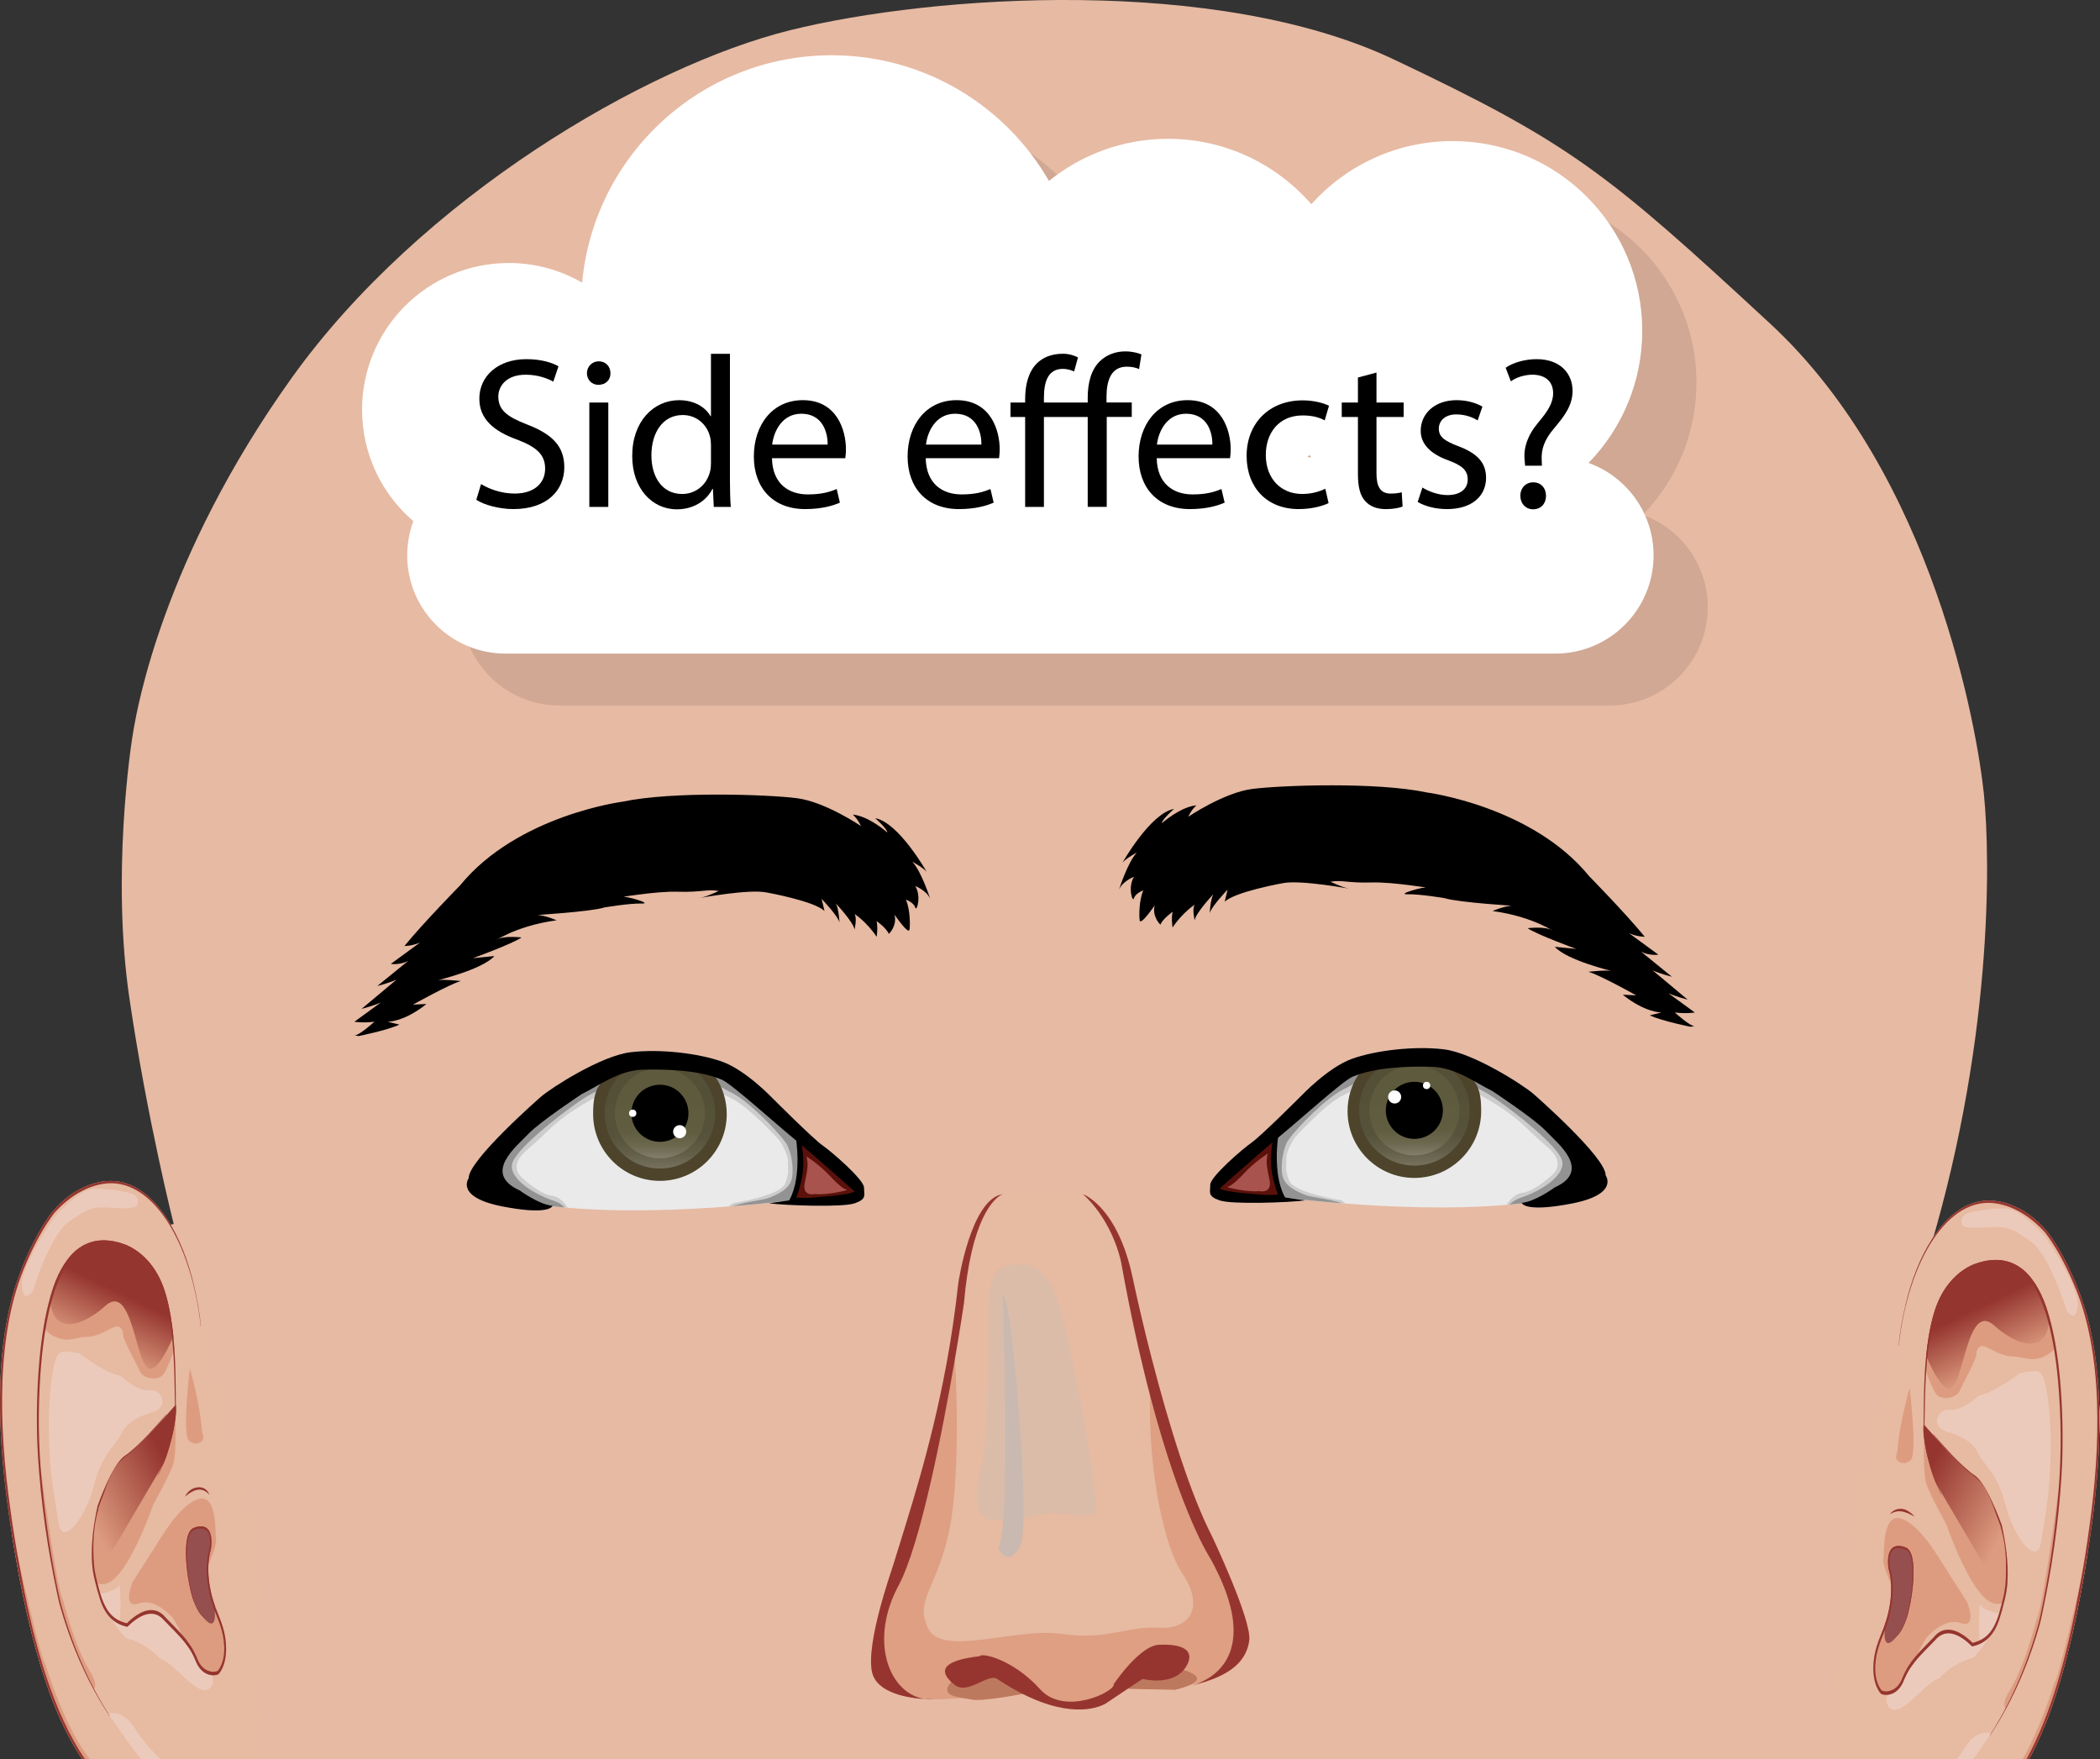 <?xml version="1.0" encoding="UTF-8"?><svg xmlns="http://www.w3.org/2000/svg" xmlns:xlink="http://www.w3.org/1999/xlink" viewBox="0 0 827.67 693.37"><rect x="0" y="0" width="827.67" height="693.37" fill="#333333" stroke="none"/><defs><style>.cls-1{fill:#dabca9;}.cls-2{fill:#eaeaea;}.cls-3{fill:#939393;}.cls-4{fill:#eccabb;}.cls-5{fill:#e7baa2;}.cls-6{fill:#bd795e;}.cls-7{fill:url(#linear-gradient-8);}.cls-8{fill:url(#linear-gradient-7);}.cls-9{fill:url(#linear-gradient-5);}.cls-10{fill:url(#linear-gradient-6);}.cls-11{fill:url(#linear-gradient-4);}.cls-12{fill:url(#linear-gradient-3);}.cls-13{fill:url(#linear-gradient-2);}.cls-14{fill:#964f4f;}.cls-15{fill:url(#linear-gradient);}.cls-16{fill:#5b110b;stroke:#000;stroke-miterlimit:10;stroke-width:2px;}.cls-17{fill:#ccc;}.cls-18{fill:#a8534d;}.cls-19{fill:#dd9c80;}.cls-20{fill:#4d442b;}.cls-21{fill:#fff;}.cls-22{fill:#de9f83;}.cls-23{fill:#96352f;}.cls-24{fill:#c9b9b0;}.cls-25{opacity:.1;}.cls-26{fill:#95352f;}.cls-27{fill:#e7baa3;}</style><linearGradient id="linear-gradient" x1="557.72" y1="468.38" x2="557.15" y2="405.31" gradientUnits="userSpaceOnUse"><stop offset="0" stop-color="#fff" stop-opacity="0"/><stop offset=".04" stop-color="#cccbc3" stop-opacity=".3"/><stop offset=".09" stop-color="#a09d8f" stop-opacity=".56"/><stop offset=".16" stop-color="#7d7a67" stop-opacity=".76"/><stop offset=".23" stop-color="#65624b" stop-opacity=".9"/><stop offset=".34" stop-color="#57533b" stop-opacity=".98"/><stop offset=".63" stop-color="#545037"/></linearGradient><linearGradient id="linear-gradient-2" x1="557.67" y1="462.69" x2="557.21" y2="411.29" gradientUnits="userSpaceOnUse"><stop offset="0" stop-color="#fff" stop-opacity="0"/><stop offset=".01" stop-color="#f1f0ee" stop-opacity=".09"/><stop offset=".06" stop-color="#c3c2b7" stop-opacity=".37"/><stop offset=".11" stop-color="#9e9b8a" stop-opacity=".6"/><stop offset=".17" stop-color="#817d68" stop-opacity=".78"/><stop offset=".24" stop-color="#6c694f" stop-opacity=".91"/><stop offset=".34" stop-color="#615d41" stop-opacity=".98"/><stop offset=".63" stop-color="#5e5a3e"/></linearGradient><linearGradient id="linear-gradient-3" x1="289.76" y1="469.53" x2="289.2" y2="406.46" gradientTransform="translate(549.59) rotate(-180) scale(1 -1)" xlink:href="#linear-gradient"/><linearGradient id="linear-gradient-4" x1="289.71" y1="463.84" x2="289.25" y2="412.44" gradientTransform="translate(549.59) rotate(-180) scale(1 -1)" xlink:href="#linear-gradient-2"/><linearGradient id="linear-gradient-5" x1="318.05" y1="476.46" x2="328.79" y2="437.81" gradientTransform="translate(1035.08 -105.29) rotate(-179.4) scale(.76 -1.36)" gradientUnits="userSpaceOnUse"><stop offset="0" stop-color="#dd9c80"/><stop offset=".5" stop-color="#95352f"/></linearGradient><linearGradient id="linear-gradient-6" x1="316.42" y1="527.17" x2="348.22" y2="497.62" gradientTransform="translate(1035.08 -105.29) rotate(-179.4) scale(.76 -1.36)" gradientUnits="userSpaceOnUse"><stop offset="0" stop-color="#dd9c80"/><stop offset=".95" stop-color="#95352f"/></linearGradient><linearGradient id="linear-gradient-7" x1="1268.22" y1="476.42" x2="1278.95" y2="437.77" gradientTransform="translate(-933.77 -105.29) rotate(-.6) scale(.76 1.36)" xlink:href="#linear-gradient-5"/><linearGradient id="linear-gradient-8" x1="1266.59" y1="527.13" x2="1298.38" y2="497.58" gradientTransform="translate(-933.77 -105.29) rotate(-.6) scale(.76 1.36)" xlink:href="#linear-gradient-6"/></defs><g id="line_art"><path class="cls-27" d="M4.07,597.26c6.01,13.89,12.39,48.24,12.39,48.24,5.82,19.33,20.84,47.87,20.84,47.87h750.64s14.08-28.34,14.64-42.61c.56-14.27,10.89-38.86,10.89-38.86,11.83-24.4,16.52-51.43,13.14-61.76s-6.57-21.77-6.95-34.16-8.63-18.77-9.57-20.46c-.94-1.69-12.58-9.95-26.93-1.69-14.35,8.26-24.88,6.19-24.88,6.19,27.41-87.1,26.19-161.8,23.65-186.86-2.53-25.06-19.71-125.86-84.19-185.55-64.48-59.69-78.84-71.23-148.38-104.18S368.31-2.18,311.44,11.9,165.87,77.78,114.91,149.02s-60.82,130.64-62.22,138.25-8.73,58.28-1.69,106.15c7.04,47.87,17.46,88.97,17.46,88.97-5.63,1.88-18.77-3.38-19.71-4.13l-44.67,119.01Z"/><path d="M168.09,395.69l-5.32.25s14.64-8.17,18.86-9.29c0,0-7.6-.84-9.29-.28,0,0,17.74-4.22,22.52-9.57l-8.45.84s15.49-5.63,19.15-8.17c0,0-7.04-.84-9.57.84s6.48-5.35,23.37-7.6c0,0-6.19-2.8-9.57-1.96,0,0,23.37-1.42,28.44-3.11,0,0,9.94-1.68,14.69-1.54s-6.8-3.24-8.21-2.68,13.23-2.25,22.52-1.97,11.54-1.13,16.05-.28c0,0-5.35,2.53-7.88,2.82,0,0,19.79-3.71,26.75-2.25,0,0,18.86,3.38,22.81,7.32l-1.13-4.79s6.48,6.76,7.04,9.29c0,0-.28-5.34-1.41-7.45,0,0,7.04,7.45,7.32,10.27,0,0,1.13-4.5,0-6.19,0,0,4.79,3.1,8.73,9.01,0,0,.56-3.38,0-6.19,0,0,3.94,2.82,4.79,5.07,0,0,3.38-3.1,2.25-7.6,0,0,5.54,8.13,5.91,5.91.28-1.69.28-7.88-1.41-11.83,0,0,3.1,1.13,3.66,3.1s2.53-4.5,0-8.45c0,0,4.5,1.69,5.91,5.07,0,0-3.38-10.7-7.04-14.64,0,0,4.22,2.25,5.63,3.94,0,0-10.98-19.43-20.27-21.12,0,0,4.79,4.22,4.79,5.63,0,0-7.3-6.48-13.64-7.04,0,0,1.81,1.41,3.22,4.5,0,0-14.08-9.57-25.34-10.98s-48.71-2.82-68.7,1.41c0,0-41.39,5.35-63.91,32.94,0,0-14.64,14.92-21.96,23.93,0,0,3.1,0,6.19-1.41l-11.54,8.45s3.38.56,6.76-1.13l-12.11,9.85s4.5-1.13,7.6-2.53l-13.8,11.54s4.5-1.13,7.6-2.53l-10.42,7.6s3.1.56,7.88,0c0,0-6.19,5.63-7.88,5.35s1.69.28,1.69.28c0,0,11.26-2.25,16.05-4.5l-4.63-1.13s6.41.14,15.3-7.01Z"/><path d="M639.56,392.04l5.32.25s-14.64-8.17-18.86-9.29c0,0,7.6-.84,9.29-.28,0,0-17.74-4.22-22.52-9.57l8.45.84s-15.49-5.63-19.15-8.17c0,0,7.04-.84,9.57.84s-6.48-5.35-23.37-7.6c0,0,6.19-2.8,9.57-1.96,0,0-23.37-1.42-28.44-3.11,0,0-9.94-1.68-14.69-1.54s6.8-3.24,8.21-2.68-13.23-2.25-22.52-1.97-11.54-1.13-16.05-.28c0,0,5.35,2.53,7.88,2.82,0,0-19.79-3.71-26.75-2.25,0,0-18.86,3.38-22.81,7.32l1.13-4.79s-6.48,6.76-7.04,9.29c0,0,.28-5.34,1.41-7.45,0,0-7.04,7.45-7.32,10.27,0,0-1.13-4.5,0-6.19,0,0-4.79,3.1-8.73,9.01,0,0-.56-3.38,0-6.19,0,0-3.94,2.82-4.79,5.07,0,0-3.38-3.1-2.25-7.6,0,0-5.54,8.13-5.91,5.91-.28-1.69-.28-7.88,1.41-11.83,0,0-3.1,1.13-3.66,3.1s-2.53-4.5,0-8.45c0,0-4.5,1.69-5.91,5.07,0,0,3.38-10.7,7.04-14.64,0,0-4.22,2.25-5.63,3.94,0,0,10.98-19.43,20.27-21.12,0,0-4.79,4.22-4.79,5.63,0,0,7.3-6.48,13.64-7.04,0,0-1.81,1.41-3.22,4.5,0,0,14.08-9.57,25.34-10.98s48.71-2.82,68.7,1.41c0,0,41.39,5.35,63.91,32.94,0,0,14.64,14.92,21.96,23.93,0,0-3.1,0-6.19-1.41l11.54,8.45s-3.38.56-6.76-1.13l12.11,9.85s-4.5-1.13-7.6-2.53l13.8,11.54s-4.5-1.13-7.6-2.53l10.42,7.6s-3.1.56-7.88,0c0,0,6.19,5.63,7.88,5.35s-1.69.28-1.69.28c0,0-11.26-2.25-16.05-4.5l4.63-1.13s-6.41.14-15.3-7.01Z"/><path class="cls-2" d="M612.15,472.38c-3.92.77-8.04,1.38-12.3,1.87-1.62.19-3.27.36-4.93.51-.4.04-.8.07-1.2.1-21.91,1.89-46.15.82-63.27-.5-.48-.04-.95-.07-1.42-.11-11.54-.92-19.56-1.91-20.96-2.09-.07-.01-.14-.02-.22-.03,0,0-1.07.07-2.79.13-3.25.12-8.83.23-13.99-.13-5.13-.36-9.84-1.19-11.45-2.94-.02,0-.03-.03-.04-.04-3.96-4.45,15.87-16.34,16.44-16.67h.01s31.09-46.51,74.73-33.73c43.63,12.78,54.62,43.92,54.62,43.92,1.12,6.76-13.23,9.71-13.23,9.71Z"/><path class="cls-17" d="M619.47,474.34c-16.38,3.18-19.17.64-19.62-.09-1.62.19-3.27.36-4.93.51-.4.04-.8.07-1.2.1,1.26-1.86,3.49-4.45,6.18-4.72,4.22-.43,10.84-5.92,12.53-7.75,1.69-1.83,2.25-4.64,0-7.6-2.26-2.96-2.12-1.83-10.84-10.3-8.73-8.47-20.13-13.91-24.64-16.17-4.5-2.25-12.81-3.38-12.81-3.38-5.63-1.83-15.49-1.12-21.26,0-5.77,1.13-6.19,3.24-13.51,6.76-7.32,3.52-19.01,16.61-19.01,16.61,0,0-3.52,5.07-3.38,8.45.14,3.38-.7,3.8,1.13,8.59,1.83,4.79,20.41,7.69,20.41,7.69,0,0,1,.58,1.93,1.32-.48-.04-.95-.07-1.42-.11-11.54-.92-19.56-1.91-20.96-2.09,3.29.48,6.37.93,6.37.93-6.19.85-29,1.69-33.78,0-4.79-1.69-3.66-3.1-3.66-6.19s12.67-14.08,16.33-16.61c3.66-2.54,19.71-18.59,19.71-18.59,0,0,10.41-10.98,19.71-14.36,9.29-3.38,24.77-5.19,36.32-3.78,11.54,1.4,31.09,13.92,35.32,17.58,0,0,28.72,25.06,28.44,32.1,0,0,5.5,7.44-13.36,11.1Z"/><path class="cls-3" d="M612.15,472.38c-3.92.77-8.04,1.38-12.3,1.87-1.62.19-3.27.36-4.93.51,1.09-1.1,2.49-2.03,4.27-2.63,9.01-3,18.33-9.46,16.36-15.09-1.97-5.63-17.73-18.23-26.49-24.24-10.42-7.15-23.65-10.26-36.81-10.26s-16.97,4.07-22.88,6.88c-5.92,2.82-17.28,13.89-21.56,19.84-1.87,2.61-3.25,9.33-2.41,13.84.85,4.52,5.81,6.45,8.76,7.74,2.35,1.02,8.47,1.41,14.87,3.41-11.54-.92-19.56-1.91-20.96-2.09-.07-.01-.14-.02-.22-.03,0,0-1.07.07-2.79.13-3.25.12-8.83.23-13.99-.13-5.13-.36-9.84-1.19-11.45-2.94-.02,0-.03-.03-.04-.04-3.96-4.45,15.87-16.34,16.44-16.67h.01s31.09-46.51,74.73-33.73c43.63,12.78,54.62,43.92,54.62,43.92,1.12,6.76-13.23,9.71-13.23,9.71Z"/><path class="cls-16" d="M502.9,446.91s-2.6,15.08,2.36,24.86c0,0-17.22.84-22.63,0s-1.97-6.84-1.97-6.84l22.24-18.02Z"/><path d="M502.84,446.18c-.47,9.1.23,18.04,2.55,26.86-4.98-7.81-5.81-18.23-2.55-26.86h0Z"/><path class="cls-18" d="M496.28,469.43s5.21,1.27,4.08-4.36-1.46-6.93-.7-10.42c0,0-4.93,3.08-9.01,7.45s-5.91,5.5-6.9,5.64,8.02,2.25,12.53,1.69Z"/><path class="cls-20" d="M580.95,426.04c2.48,3.13,2.82,7.6,2.82,11.87,0,14.54-11.79,26.33-26.33,26.33s-26.33-11.79-26.33-26.33c0-5.34,1.59-10.31,4.32-14.46,0,0,4.61-5.27,22-5.41s20.64,4.38,23.5,8Z"/><circle class="cls-15" cx="557.44" cy="437.61" r="21.78"/><circle class="cls-13" cx="557.44" cy="437.61" r="17.75"/><circle cx="557.44" cy="437.61" r="11.25"/><path d="M619.47,474.34c-16.38,3.18-19.17.64-19.62-.09-.08-.11-.09-.18-.09-.18,5.35-.44,12.95-6.05,12.95-6.05,14.92-6.75,1.12-17.45-3.38-22.24-4.51-4.79-21.12-15.77-21.12-15.77-6.47-3.09-14.36-9.29-23.93-9.57-9.57-.28-22.69.24-31.25,3.94-3.91,1.69-21.96,18.02-27.88,22.81-.7.56-1.57,1.29-2.57,2.14-.11.09-.22.18-.34.28-7.53,6.37-21.43,18.7-21.43,18.7.85,1.68,17.58,2.53,19.84,2.81.7.09,2.3.31,4.17.58.14.02.29.04.44.06.84.12,1.72.25,2.59.37.08.01.15.02.22.03,3.29.48,6.37.93,6.37.93-6.19.85-29,1.69-33.78,0-4.79-1.69-3.66-3.1-3.66-6.19s12.67-14.08,16.33-16.61c3.66-2.54,19.71-18.59,19.71-18.59,0,0,10.41-10.98,19.71-14.36,9.29-3.38,24.77-5.19,36.32-3.78,11.54,1.4,31.09,13.92,35.32,17.58,0,0,28.72,25.06,28.44,32.1,0,0,5.5,7.44-13.36,11.1Z"/><circle class="cls-21" cx="562.27" cy="427.8" r="1.44"/><circle class="cls-21" cx="549.67" cy="432.33" r="2.58"/><path class="cls-2" d="M205.39,473.53c3.92.77,8.04,1.38,12.3,1.87,1.62.19,3.27.36,4.93.51.4.04.8.07,1.2.1,21.91,1.89,46.15.82,63.27-.5.48-.04.95-.07,1.42-.11,11.54-.92,19.56-1.91,20.96-2.09.07-.01.14-.02.22-.03,0,0,1.07.07,2.79.13,3.25.12,8.83.23,13.99-.13,5.13-.36,9.84-1.19,11.45-2.94.02,0,.03-.03.04-.04,3.96-4.45-15.87-16.34-16.44-16.67h-.01s-31.09-46.51-74.73-33.73c-43.63,12.78-54.62,43.92-54.62,43.92-1.12,6.76,13.23,9.71,13.23,9.71Z"/><path class="cls-17" d="M198.07,475.49c16.38,3.18,19.17.64,19.62-.09,1.62.19,3.27.36,4.93.51.4.04.8.07,1.2.1-1.26-1.86-3.49-4.45-6.18-4.72-4.22-.43-10.84-5.92-12.53-7.75-1.69-1.83-2.25-4.64,0-7.6,2.26-2.96,2.12-1.83,10.84-10.3,8.73-8.47,20.13-13.91,24.64-16.17,4.5-2.25,12.81-3.38,12.81-3.38,5.63-1.83,15.49-1.12,21.26,0,5.77,1.13,6.19,3.24,13.51,6.76,7.32,3.52,19.01,16.61,19.01,16.61,0,0,3.52,5.07,3.38,8.45-.14,3.38.7,3.8-1.13,8.59-1.83,4.79-20.41,7.69-20.41,7.69,0,0-1,.58-1.93,1.32.48-.04.95-.07,1.42-.11,11.54-.92,19.56-1.91,20.96-2.09-3.29.48-6.37.93-6.37.93,6.19.85,29,1.69,33.78,0,4.79-1.69,3.66-3.1,3.66-6.19s-12.67-14.08-16.33-16.61c-3.66-2.54-19.71-18.59-19.71-18.59,0,0-10.41-10.98-19.71-14.36-9.29-3.38-24.77-5.19-36.32-3.78-11.54,1.4-31.09,13.92-35.32,17.58,0,0-28.72,25.06-28.44,32.1,0,0-5.5,7.44,13.36,11.1Z"/><path class="cls-3" d="M205.39,473.53c3.92.77,8.04,1.38,12.3,1.87,1.62.19,3.27.36,4.93.51-1.09-1.1-2.49-2.03-4.27-2.63-9.01-3-18.33-9.46-16.36-15.09,1.97-5.63,17.73-18.23,26.49-24.24,10.42-7.15,23.65-10.26,36.81-10.26s16.97,4.07,22.88,6.88c5.92,2.82,17.28,13.89,21.56,19.84,1.87,2.61,3.25,9.33,2.41,13.84-.85,4.52-5.81,6.45-8.76,7.74-2.35,1.02-8.47,1.41-14.87,3.41,11.54-.92,19.56-1.91,20.96-2.09.07-.01.14-.02.22-.03,0,0,1.07.07,2.79.13,3.25.12,8.83.23,13.99-.13,5.13-.36,9.84-1.19,11.45-2.94.02,0,.03-.03.04-.04,3.96-4.45-15.87-16.34-16.44-16.67h-.01s-31.09-46.51-74.73-33.73c-43.63,12.78-54.62,43.92-54.62,43.92-1.12,6.76,13.23,9.71,13.23,9.71Z"/><path class="cls-16" d="M314.64,448.06s2.6,15.08-2.36,24.86c0,0,17.22.84,22.63,0s1.97-6.84,1.97-6.84l-22.24-18.02Z"/><path d="M314.7,447.34c3.25,8.62,2.43,19.05-2.55,26.86,2.32-8.82,3.03-17.76,2.55-26.86h0Z"/><path class="cls-18" d="M321.26,470.58s-5.21,1.27-4.08-4.36,1.46-6.93.7-10.42c0,0,4.93,3.08,9.01,7.45s5.91,5.5,6.9,5.64-8.02,2.25-12.53,1.69Z"/><path class="cls-20" d="M236.59,427.2c-2.48,3.13-2.82,7.6-2.82,11.87,0,14.54,11.79,26.33,26.33,26.33,14.54,0,26.33-11.79,26.33-26.33,0-5.34-1.59-10.31-4.32-14.46,0,0-4.61-5.27-22-5.41-17.39-.14-20.64,4.38-23.5,8Z"/><circle class="cls-12" cx="260.1" cy="438.76" r="21.78"/><circle class="cls-11" cx="260.1" cy="438.76" r="17.75"/><circle cx="260.1" cy="438.76" r="11.25"/><path d="M198.07,475.49c16.38,3.18,19.17.64,19.62-.09.08-.11.09-.18.09-.18-5.35-.44-12.95-6.05-12.95-6.05-14.92-6.75-1.12-17.45,3.38-22.24,4.51-4.79,21.12-15.77,21.12-15.77,6.47-3.09,14.36-9.29,23.93-9.57,9.57-.28,22.69.24,31.25,3.94,3.91,1.69,21.96,18.02,27.88,22.81.7.56,1.57,1.29,2.57,2.14.11.09.22.18.34.28,7.53,6.37,21.43,18.7,21.43,18.7-.85,1.68-17.58,2.53-19.84,2.81-.7.09-2.3.31-4.17.58-.14.02-.29.04-.44.06-.84.12-1.72.25-2.59.37-.08.01-.15.02-.22.03-3.29.48-6.37.93-6.37.93,6.19.85,29,1.69,33.78,0,4.79-1.69,3.66-3.1,3.66-6.19s-12.67-14.08-16.33-16.61c-3.66-2.54-19.71-18.59-19.71-18.59,0,0-10.41-10.98-19.71-14.36-9.29-3.38-24.77-5.19-36.32-3.78-11.54,1.4-31.09,13.92-35.32,17.58,0,0-28.72,25.06-28.44,32.1,0,0-5.5,7.44,13.36,11.1Z"/><circle class="cls-21" cx="249.36" cy="438.76" r="1.44"/><circle class="cls-21" cx="267.88" cy="446.02" r="2.58"/><path class="cls-5" d="M485.63,655.72s-2.91,4.04-11.78,7.01c-1.43.48-3.03.92-4.78,1.31-4.5,1.01-10.09,1.71-17.02,1.71-.36-.02-.72-.02-1.07-.02-1.41,0-2.91-.04-4.46-.12-.12-.02-.24-.02-.34-.02-.54-.04-1.07-.06-1.61-.1-.02.02-.04.02-.06.04h-.02c-.42.24-2.53,1.35-5.41,2.63-5.79,2.55-14.75,5.65-19.56,3.24,0,0-2.61-.32-6.23-1.11-2.87-.62-6.37-1.51-9.71-2.81-1.43-.54-2.83-1.13-4.12-1.81-.04-.02-.06-.04-.08-.04,0,0-8.72,2.43-20.22,3.54-3.46.34-7.18.56-11.01.56-1.95,0-3.74-.18-5.37-.48-12.18-2.23-16.1-11.66-16.1-11.66,0,0-3.18-9.91-.76-15.88,2.43-5.97,11.2-32.32,11.2-32.32,0,0,8.22-25.57,12.14-45.2,1.37-6.95,3.14-16.84,4.84-26.75,3.12-18.09,6.01-36.2,6.01-36.2,0,0,3.38-24.76,14.33-30.25.1-.06.2-.1.28-.14.12-.06.24-.12.38-.18.04-.02.06-.04.08-.04.04-.02.06-.02.06-.02,11.58-4.68,31.56,0,31.56,0l.02.02h.02c.62.44,8.58,6.13,13.97,19.22,4.16,10.13,8.42,34.61,12.72,53.73,1.47,6.59,2.97,12.56,4.46,17.06,5.79,17.55,14.21,39.23,22.05,55.84,7.84,16.62,11.58,27.46,5.59,39.23Z"/><path class="cls-22" d="M492.36,646.57c-1.09,7.66-6.61,13.89-22.47,17.65.92-.26,2.33-.72,3.96-1.49-1.43.48-3.03.92-4.78,1.31-1.33.6-3.24,1.25-5.85,1.91,0,0-5.11-.06-11.16-.2-.36-.02-.72-.02-1.07-.02-1.41,0-2.91-.04-4.46-.12-.12-.02-.24-.02-.34-.02-.58-.02-1.13-.04-1.67-.06-3.22,2.13-6.85,4.56-8.18,5.49-2.27,1.61-13.09,6.75-33.31-3.44-5.11.96-16.66,2.97-20.12,2.21-1.03-.24-2.37-.4-3.74-.62-3.46.34-7.18.56-11.01.56-1.23.1-2.45.06-3.62-.12-.04.02-.08.02-.12,0-6.41-.4-18.97-2.29-20.74-10.73-2.37-11.38,7.48-39.17,8.42-42.21,5.97-19.5,14.67-45.41,20.78-78.23l1.23-1,2.25-1.77.02-.02s2.61,42.55-2.05,66.45c-4.68,23.92-14.01,28.02-8.6,39.6,5.41,11.58,34.55-.38,52.68,2.25,18.11,2.61,25.57-3.18,38.29-2.43,12.7.74,18.11-8.42,9.13-21.67-6.91-10.23-13.27-39.82-12.56-69.89.04-2.13.14-4.24.26-6.37.14-2.51.34-5,.6-7.46,6.45,24.98,14.99,52.78,23.66,69.53,0,0,15.68,33.06,14.57,40.9Z"/><path class="cls-23" d="M368.16,669.73c-1.23.1-2.45.06-3.62-.12,2.19.16,3.62.12,3.62.12Z"/><path class="cls-23" d="M395.18,470.64s-.04.02-.08.04c-.08.02-.22.08-.38.18-.08.04-.18.08-.28.14-2.73,1.61-11.68,9.35-14.53,42.77,0,0-1.33,8.96-3.56,21.91-4.72,27.46-13.49,72.98-22.21,89.22-11.34,21.14-4.24,40.92,8.64,44.36.54.16,1.07.26,1.63.36-6.41-.4-18.97-2.29-20.74-10.73-2.37-11.38,7.48-39.17,8.42-42.21,5.97-19.5,14.67-45.41,20.78-78.23,1.91-10.23,3.56-21.14,4.82-32.72,0,0,4.84-33.14,17.49-35.09Z"/><path class="cls-6" d="M469.08,664.04c-1.33.6-3.24,1.25-5.85,1.91,0,0-5.11-.06-11.16-.2-.36-.02-.72-.02-1.07-.02-1.47-.04-2.97-.08-4.46-.12-.12-.02-.24-.02-.34-.02-.58-.02-1.13-.04-1.67-.06h-.02c-.82-.04-1.59-.06-2.37-.1,0,0-1.07,1.25-3.04,2.73-3.06,2.31-8.34,5.11-15.09,4.38-4.14-.46-7.78-1.33-10.71-2.25-4.88-1.53-7.78-3.18-7.78-3.18,0,0-.74.14-1.93.38-.18.02-.36.06-.56.1-5.11.96-16.66,2.97-20.12,2.21-1.03-.24-2.37-.4-3.74-.62-4.04-.64-8.16-1.75-4.26-6.29.52-.62,1.19-1.29,2.03-2.03,0,0,19.8-6.83,27.26,2.33,7.48,9.15,25.63,12.76,37.18,1.31,12.62-12.52,18.07-12.66,21.29-7.28,0,0,1.83.34,3.84.96,3.8,1.15,8.26,3.26,2.57,5.87Z"/><path class="cls-23" d="M492.36,646.57c-1.09,7.66-6.61,13.89-22.47,17.65.92-.26,2.33-.72,3.96-1.49,8.16-3.88,21.41-15.6,3.2-48.48,0,0-11.4-17.04-23.78-64.28-3.78-14.45-7.66-31.7-11.34-52.16,0,0-2.81-15.94-15.09-27.16.8.3,13.77,5.53,19.56,32.86,1.95,9.19,4.6,20.58,7.72,32.64,6.45,24.98,14.99,52.78,23.66,69.53,0,0,15.68,33.06,14.57,40.9Z"/><path class="cls-23" d="M467.9,656.1c-.4.78-.86,1.47-1.39,2.07-5.27,6.33-16.18,3.52-16.18,3.52,0,0-2.69,1.77-5.75,3.8-.02.02-.04.02-.06.04-3.22,2.13-6.85,4.56-8.18,5.49-2.27,1.61-13.09,6.75-33.31-3.44-1.15-.58-2.35-1.21-3.56-1.91-.04-.02-.06-.04-.08-.04-2.05-1.15-4.18-2.47-6.39-3.94-3.5-2.33-11.58,6.35-16.62,2.43-.52-.4-1.01-.82-1.47-1.23-4-3.76-4.92-8.3,11.18-10.15.84-1.51,13.27,1.29,23.9,13.08,9.63,10.65,29.67.82,28.96-2.07,0,0,10.95-16.34,18.69-15.5,0,0,14.75-1.11,10.27,7.86Z"/><path class="cls-1" d="M400.75,498.34c-8.12.65-8.97,3.03-10.37,8.45-1.77,6.85.84,41.99-3.17,69.52,0,0-3.84,12.99-.75,19.92s24.09-.43,29.14,0c5.04.43,16.53,2.6,16.53-1.08s-3.11-28.18-8.12-51.76c-4.7-22.09-7.17-46.33-23.25-45.05Z"/><path class="cls-24" d="M395.18,511.15s3.23,89.28-1.62,98.99c0,0,2.99,7.84,8.22,0,5.23-7.84-3.85-106.09-6.59-98.99Z"/><path class="cls-5" d="M799.66,693.37c3.14-5.75,5.94-12.1,8.36-18.79,6.78-19.07,11.32-40.29,14.7-61.93.73-4.66,1.4-9.34,2.03-14.03,3.39-26.27,4.52-55.22-2.16-79.95-3.44-12.08-8.4-22.74-14.26-31.33-7.88-10.97-20.43-16.49-30.36-13.29-12.3,3.69-22.45,20.4-27.05,40.66-1.18,5.05-2.13,10.28-2.66,15.66,0,0-36.81,100.65-23.01,163.01"/><path class="cls-4" d="M771.18,693.37c1.7-2.16,2.74-3.71,2.74-3.71,0,0,3.87-8.12,10.92-6.62,0,0-2.87,4.38-7.17,10.32"/><path class="cls-4" d="M788.66,636.07s-7.13-1.23-7.96-3.51c-.83-2.28-1.01,15.09-.16,14.74.86-.35,5.36-3.29,8.11-11.23Z"/><path class="cls-4" d="M777.11,647.93s-6.09-7.3-12.52-4.07c0,0-5.7,5.05-9.54,9.78-3.84,4.73-6.93,8.88-6.93,8.88,0,0-7.67,6.5-3.24,10.63,4.43,4.13,13.96-10.41,19.52-11.74,0,0,4.75-5.88,13.3-8.06,0,0,4.53-4.47,7.25-10.13,0,0-5.54,6.15-7.85,4.72Z"/><path class="cls-19" d="M740.09,665.7c.51.96,1.09,1.97,1.87,2.1,1.48.39,3.01.16,4.45-.61,1.43-.78,2.8-2.22,3.72-4.37.88-2.14,1.85-4.15,3.03-5.8.38-.54.76-1.07,1.16-1.56,0,0,0,0,0-.02.47-1.27.96-2.44,1.45-3.51,1.78-3.94,3.45-6.42,3.45-6.42,0,0,6.72-8.18,13.52-5.84,6.8,2.34,2.54-8.3,2.54-8.3,0,0-5.77-9.15-8.29-12.96-2.52-3.81-10.05-17.52-17.7-19.88-7.65-2.35-6.54,13.56-6.99,15.83-.45,2.27,3.03,10.01,3.03,10.01.31,5.68-.84,11.47-2.57,16.28,0,.02-.01.03-.02.05-1.01,2.72-2.21,5.34-3.09,8.24-1.63,5.29-2,12.13.44,16.76Z"/><path class="cls-19" d="M790.38,673.41c.05.08.1.15.16.22,5.24-9.69,9.74-20.66,13.16-32.64.41-1.34.91-3.63,1.22-5.1,3.75-17.49,6.42-35.8,7.58-54.37l-.34-.52s-.28,2.14-.75,5.6c-1.86,13.86-6.74,48.84-8.82,51.85,0,0-4.46,18.13-10.53,27.91-2.34,3.77-2.45,5.88-1.69,7.04Z"/><path class="cls-19" d="M799.66,693.37c3.14-5.75,5.94-12.1,8.36-18.79,6.78-19.07,11.32-40.29,14.7-61.93l-.23-.47s-.89,4.07-2.22,9.93c0,.02,0,.04-.01.06-3.27,14.48-9.15,39.77-10.68,41.36,0,0-4.89,16.68-12.44,29.84"/><path class="cls-19" d="M759.25,585c1.66,4.56,7.93,15.99,7.93,15.99,0,0,6.78,19.8,14.08,27.81,2.93,3.22,5.6,3.69,7.74,3.09.3-.08.58-.18.85-.29.06-.25.12-.49.18-.74.58-2.3,1.05-4.84,1.17-7.36.43-7.64-.66-15.29-2.22-22.32-1.54-4.28-3.25-8.36-5.18-12.13-.45-.85-.91-1.69-1.39-2.49-.04-.07-.08-.14-.11-.2-.06-.11-.13-.21-.2-.33-.99-1.62-2.06-3.07-3.27-4.12-.66-.53-1.33-.95-1.98-1.43-5.21-4.16-10.03-9.71-14.81-15.2l-.04.12c1.78,2.12,3.56,4.25,5.37,6.3l-8.85-9.97c0,.16-.09,1.97-.16,4.53,0,.23-.01.47-.02.72-.14,5.89-.17,15.01.92,18.01Z"/><path class="cls-19" d="M758.73,539.43s0,0,0,0c.14.39.28.79.42,1.19,1.49,4.17,3.38,8.77,4.72,9.58,2.54,1.54,7.24.83,8.55-2.18,1.31-3.02,6.49-12.05,6.53-14.32.05-2.27,1.34-3.77,3.46-2.99,2.12.78,6.36,3.85,11.05,3.9,4.69.05,8.07,3.11,14.51-1.36.64-.45,1.17-.95,1.6-1.51.27-.34.5-.7.69-1.08-.67-3.99-1.51-7.88-2.56-11.59-.36-1.27-.74-2.51-1.15-3.74-2.39-7.08-6.03-12.83-10.39-15.82-5.82-4.02-12.34-3.46-18.39-1.16-5.99,2.59-12.01,8.28-15.18,18.05-1.04,3.22-1.81,6.68-2.41,10.22-.43,2.56-.77,5.16-1.03,7.77-.17,1.66-.3,3.34-.42,5.02Z"/><path class="cls-14" d="M742.81,642.77c-.07,1.45-.2,3,.43,4.15,1.23,2.23,4.22-1.9,4.37-2.11,0,0,0,0,0,0,1.5-1.4,2.68-3.78,3.6-6.28,2.26-5.91,5.54-27-.33-28.73-2.23-.86-5.92-1.32-6.63,3.85-.2,1.51-.13,3.08.09,4.55.35,1.13.6,2.4.76,3.67.11.83.19,1.66.23,2.49.31,5.68-.84,11.47-2.57,16.28,0,.02-.01.03-.02.05.11.61.1,1.33.06,2.08Z"/><path class="cls-9" d="M759.15,534.42h0c2.95,7.03,6.49,12.79,9.02,12.82,5.97.06,6.76-34.76,17.82-24.82,9.26,8.32,19.91,10.86,21.51-.56.12-.84.19-1.76.2-2.76-.36-1.27-.74-2.51-1.15-3.74-2.39-7.08-6.03-12.83-10.39-15.82-5.82-4.02-12.34-3.46-18.39-1.16-5.99,2.59-12.01,8.28-15.18,18.05-1.04,3.22-1.81,6.68-2.41,10.22-.43,2.56-.77,5.16-1.03,7.77Z"/><path class="cls-26" d="M799.66,693.37c3.14-5.75,5.94-12.1,8.36-18.79,6.78-19.07,11.32-40.29,14.7-61.93.73-4.66,1.4-9.34,2.03-14.03,3.39-26.27,4.52-55.22-2.16-79.95-3.44-12.08-8.4-22.74-14.26-31.33-7.88-10.97-20.43-16.49-30.36-13.29-12.3,3.69-22.45,20.4-27.05,40.66-1.18,5.05-2.13,10.28-2.66,15.66l.09.02c3.59-32.93,19.22-59.46,38.73-56.04,6.73,1.15,13.35,5.15,19.04,11.5,4.21,5.59,7.91,12.4,11.06,19.85,11.98,27.16,10.77,64.5,6.23,96.58-.89,6.62-1.95,13.29-3.13,19.84,0,.02,0,.04-.01.06-.44,2.5-.91,4.99-1.39,7.45-4.27,23.13-10.58,46.22-20.22,63.75"/><path class="cls-26" d="M758.18,559.49c0,.55-.01,1.2-.02,1.86,0,1.26,0,2.61.07,3.66.03.42.06.84.11,1.27.18,1.96.48,3.86.87,5.71.06.28.12.56.18.84.11.5.23.99.35,1.48.01.07.03.13.04.19.51,2.01,1.1,3.95,1.73,5.83.56,1.63,1.16,3.24,1.8,4.78h0c.57,1.41,1.19,2.78,1.82,4.09l.06-.1c-.45-1-.9-2.02-1.34-3.07-2.61-6.24-4.78-13.3-5.31-21.08-.05-.91-.05-2.08-.04-3.2h0c0-.81.02-1.59.03-2.25.1-6.25.21-12.61.62-18.86.11-1.74.25-3.48.42-5.21.28-2.87.65-5.72,1.13-8.51,1.18-6.89,3.11-13.48,6.32-18.05,3.13-4.59,6.98-7.54,10.9-9.21,5.91-2.2,12.27-2.74,17.93,1.2,4.19,2.91,7.68,8.46,9.97,15.3.62,1.85,1.17,3.75,1.67,5.7.83,3.2,1.51,6.51,2.07,9.9.67,4.04,1.18,8.18,1.57,12.36,1.24,13.99,1.41,28.4.28,42.5-.02.35-.05.7-.08,1.04-1.22,14.5-3.13,28.84-5.85,42.72-.68,3.41-1.35,6.96-2.24,10.23-3.35,11.97-7.73,23-12.87,32.8-1.94,3.69-3.99,7.21-6.13,10.54l.05.11c2.18-3.29,4.26-6.76,6.24-10.43,5.24-9.69,9.74-20.66,13.16-32.64.41-1.34.91-3.63,1.22-5.1,3.75-17.49,6.42-35.8,7.58-54.37.1-1.56.19-3.12.26-4.68.38-11.01.14-22.11-.82-32.99-.41-4.43-.94-8.87-1.68-13.19-.67-3.99-1.51-7.88-2.56-11.59-.36-1.27-.74-2.51-1.15-3.74-2.39-7.08-6.03-12.83-10.39-15.82-5.82-4.02-12.34-3.46-18.39-1.16-5.99,2.59-12.01,8.28-15.18,18.05-1.04,3.22-1.81,6.68-2.41,10.22-.43,2.56-.77,5.16-1.03,7.77-.17,1.66-.3,3.34-.42,5.02h0c-.44,6.65-.5,13.38-.55,20.05Z"/><path class="cls-26" d="M740.09,665.7c.51.96,1.09,1.97,1.87,2.1,1.48.39,3.01.16,4.45-.61,1.43-.78,2.8-2.22,3.72-4.37.88-2.14,1.85-4.15,3.03-5.8.38-.54.76-1.07,1.16-1.56,0,0,0,0,0-.02,2.62-3.36,5.57-6.01,8.32-8.96,4.53-5.45,10.34-1.81,14.65,2.43,4.48-1,8.55-3.72,10.84-11.15.66-1.98,1.2-4.07,1.71-6.17.06-.25.12-.49.18-.74.58-2.3,1.05-4.84,1.17-7.36.43-7.64-.66-15.29-2.22-22.32-1.54-4.28-3.25-8.36-5.18-12.13-.45-.85-.91-1.69-1.39-2.49-.1-.18-.21-.36-.31-.53-.99-1.62-2.06-3.07-3.27-4.12-.66-.53-1.33-.95-1.98-1.43-5.21-4.16-10.03-9.71-14.81-15.2l-.04.12c1.78,2.12,3.56,4.25,5.37,6.3l1.39,1.57.07.07c1.82,2.01,3.66,3.94,5.56,5.7.76.7,1.53,1.39,2.31,2.04.64.51,1.34.95,1.96,1.47,1.85,1.71,3.37,4.37,4.79,7.09,1.12,2.18,2.27,4.82,3.3,7.39,0,0,0,0,0,.02.64,1.6,1.22,3.16,1.71,4.54h0c1.11,5.29,2.06,11.13,2.16,16.91.08,4.06-.26,8.08-1.26,11.86-.12.52-.24,1.03-.36,1.53-2.47,10.12-5.17,13.97-11.52,15.6-1.27-1.29-2.56-2.33-3.91-3.21-3.57-2.37-8.01-3.23-11.34.92-2.13,2.25-4.34,4.35-6.45,6.73-1.08,1.22-2.14,2.52-3.13,3.97-1.19,1.67-2.27,3.9-3.14,6.05-.8,1.88-2,3.17-3.31,3.9-1.42.75-3.06,1.04-4.49.43-.4-.33-.72-.93-1.04-1.5-2.52-4.78-1.67-11.77.17-16.9.59-1.74,1.32-3.4,1.97-5.1.19-.48.37-.97.54-1.46,2.44-6.92,3.72-15.79,1.54-23.44-.2-1.25-.27-2.74-.1-4,.67-4.67,4.02-3.86,6.09-3.22,3.97,1.31,2.98,12.55,2.33,17.78-.88,6.68-2.7,14.25-6.55,16.94l.02.15c.33-.19.64-.43.93-.71,0,0,0,0,0,0,1.5-1.4,2.68-3.78,3.6-6.28,2.26-5.91,5.54-27-.33-28.73-2.23-.86-5.92-1.32-6.63,3.85-.2,1.51-.13,3.08.09,4.55.35,1.13.6,2.4.76,3.67.11.83.19,1.66.23,2.49.31,5.68-.84,11.47-2.57,16.28,0,.02-.01.03-.02.05-1.01,2.72-2.21,5.34-3.09,8.24-1.63,5.29-2,12.13.44,16.76Z"/><path class="cls-10" d="M758.32,566.99c.21,1.56.52,3.27.89,4.99.06.28.12.56.18.84.11.49.23.99.35,1.48.01.07.03.13.04.19,1.15,4.72,2.6,9.11,3.52,10.61h0c.13.21.31.52.54.91,3.25,5.44,15.98,27.22,15.98,27.22,0,0,10.43,18.21,10.77,5.26v-.08c.17-7.54-.97-12.86-2.07-16.37-.81-2.59-1.6-4.2-1.81-5,0,0,0,0,0-.02-.5-1.85-2.32-7.04-4.32-10.48-.04-.07-.08-.14-.11-.2-.06-.11-.13-.21-.2-.33-2.21-3.36-7.71-6.98-7.71-6.98l-5.56-5.7-.07-.07-1.39-1.57-8.85-9.97h0s-.34-.39-.34-.39c-.25,1.32-.15,3.33.16,5.64Z"/><path class="cls-4" d="M779.82,550.07s-6.41,6.06-10.88,5.57c-4.47-.49-5.36,3.29-5.36,3.29,0,0-1.32,3.77,3.78,5.34,5.1,1.57,10.09,3.78,12.22,8.4,2.14,4.62,7.65,7.71,10.92,20.62,3.28,12.91,12.54,24.36,13.92,14.53s3.6-18.14,3.79-36.31c.19-18.17-2.28-26.53-2.28-26.53,0,0-.8-4.55-3.36-4.58s-6.4.69-6.4.69c0,0-9.57,7.59-16.35,8.97Z"/><path class="cls-4" d="M777.44,477.66s-5.98.69-3.89,5.26c0,0,.41,1.52,8.95.85,8.54-.67,10.23.11,17.85,5.49,7.62,5.38,14.21,27.41,14.21,27.41,0,0,3.78,5.34,4.29-2.23.51-7.57-12.51-26.64-12.51-26.64,0,0-9.69-11.46-16.08-11.53q-6.4-.07-12.81,1.38Z"/><path class="cls-19" d="M752.64,547.07s3.12,25.72.42,28.37-6.51.34-5.64-1.92c.88-2.26.15-8.33,5.21-26.45Z"/><path class="cls-26" d="M754.39,597.59c-3.28-1.65-5.85-3-9.31-.93,0,0-.07-.07-.07-.07,1.9-2.32,5-2.54,7.38-.82.76.5,1.46,1.08,2.08,1.75l-.07.07h0Z"/><path class="cls-5" d="M32.44,693.34c-5.07-7.57-9.45-16.65-13-26.48-6.78-19.07-11.32-40.29-14.7-61.93-.73-4.66-1.4-9.34-2.03-14.03-3.39-26.27-4.52-55.22,2.16-79.95,3.44-12.08,8.4-22.74,14.26-31.33,7.88-10.97,20.43-16.49,30.36-13.29,12.3,3.69,22.45,20.4,27.05,40.66,1.18,5.05,2.13,10.28,2.66,15.66,0,0,39.99,109.37,20.97,170.73"/><path class="cls-4" d="M63.34,693.37c-5.48-5-9.79-11.43-9.79-11.43,0,0-3.87-8.12-10.92-6.62,0,0,5.64,8.59,12.94,18.04"/><path class="cls-4" d="M38.8,628.35s7.13-1.23,7.96-3.51c.83-2.28,1.01,15.09.16,14.74-.86-.35-5.36-3.29-8.11-11.23Z"/><path class="cls-4" d="M50.35,640.21s6.09-7.3,12.52-4.07c0,0,5.7,5.05,9.54,9.78,3.84,4.73,6.93,8.88,6.93,8.88,0,0,7.67,6.5,3.24,10.63-4.43,4.13-13.96-10.41-19.52-11.74,0,0-4.75-5.88-13.3-8.06,0,0-4.53-4.47-7.25-10.13,0,0,5.54,6.15,7.85,4.72Z"/><path class="cls-19" d="M87.37,657.98c-.51.96-1.09,1.97-1.87,2.1-1.48.39-3.01.16-4.45-.61-1.43-.78-2.8-2.22-3.72-4.37-.88-2.14-1.85-4.15-3.03-5.8-.38-.54-.76-1.07-1.16-1.56,0,0,0,0,0-.02-.47-1.27-.96-2.44-1.45-3.51-1.78-3.94-3.45-6.42-3.45-6.42,0,0-6.72-8.18-13.52-5.84-6.8,2.34-2.54-8.3-2.54-8.3,0,0,5.77-9.15,8.29-12.96,2.52-3.81,10.05-17.52,17.7-19.88,7.65-2.35,6.54,13.56,6.99,15.83.45,2.27-3.03,10.01-3.03,10.01-.31,5.68.84,11.47,2.57,16.28,0,.02.01.03.02.05,1.01,2.72,2.21,5.34,3.09,8.24,1.63,5.29,2,12.13-.44,16.76Z"/><path class="cls-19" d="M37.08,665.69c-.05.08-.1.15-.16.22-5.24-9.69-9.74-20.66-13.16-32.64-.41-1.34-.91-3.63-1.22-5.1-3.75-17.49-6.42-35.8-7.58-54.37l.34-.52s.28,2.14.75,5.6c1.86,13.86,6.74,48.84,8.82,51.85,0,0,4.46,18.13,10.53,27.91,2.34,3.77,2.45,5.88,1.69,7.04Z"/><path class="cls-19" d="M32.44,693.34c-5.07-7.57-9.45-16.65-13-26.48-6.78-19.07-11.32-40.29-14.7-61.93l.23-.47s.89,4.07,2.22,9.93c0,.02,0,.04.01.06,3.27,14.48,9.15,39.77,10.68,41.36,0,0,7.19,24.54,17.6,37.56"/><path class="cls-19" d="M68.22,577.28c-1.66,4.56-7.93,15.99-7.93,15.99,0,0-6.78,19.8-14.08,27.81-2.93,3.22-5.6,3.69-7.74,3.09-.3-.08-.58-.18-.85-.29-.06-.25-.12-.49-.18-.74-.58-2.3-1.05-4.84-1.17-7.36-.43-7.64.66-15.29,2.22-22.32,1.54-4.28,3.25-8.36,5.18-12.13.45-.85.91-1.69,1.39-2.49.04-.07.08-.14.11-.2.06-.11.13-.21.2-.33.99-1.62,2.06-3.07,3.27-4.12.66-.53,1.33-.95,1.98-1.43,5.21-4.16,10.03-9.71,14.81-15.2l.04.12c-1.78,2.12-3.56,4.25-5.37,6.3l8.85-9.97c0,.16.09,1.97.16,4.53,0,.23.01.47.02.72.14,5.89.17,15.01-.92,18.01Z"/><path class="cls-19" d="M68.73,531.71s0,0,0,0c-.14.39-.28.79-.42,1.19-1.49,4.17-3.38,8.77-4.72,9.58-2.54,1.54-7.24.83-8.55-2.18-1.31-3.02-6.49-12.05-6.53-14.32-.05-2.27-1.34-3.77-3.46-2.99-2.12.78-6.36,3.85-11.05,3.9-4.69.05-8.07,3.11-14.51-1.36-.64-.45-1.17-.95-1.6-1.51-.27-.34-.5-.7-.69-1.08.67-3.99,1.51-7.88,2.56-11.59.36-1.27.74-2.51,1.15-3.74,2.39-7.08,6.03-12.83,10.39-15.82,5.82-4.02,12.34-3.46,18.39-1.16,5.99,2.59,12.01,8.28,15.18,18.05,1.04,3.22,1.81,6.68,2.41,10.22.43,2.56.77,5.16,1.03,7.77.17,1.66.3,3.34.42,5.02Z"/><path class="cls-14" d="M84.66,635.05c.07,1.45.2,3-.43,4.15-1.23,2.23-4.22-1.9-4.37-2.11,0,0,0,0,0,0-1.5-1.4-2.68-3.78-3.6-6.28-2.26-5.91-5.54-27,.33-28.73,2.23-.86,5.92-1.32,6.63,3.85.2,1.51.13,3.08-.09,4.55-.35,1.13-.6,2.4-.76,3.67-.11.83-.19,1.66-.23,2.49-.31,5.68.84,11.47,2.57,16.28,0,.02.01.03.02.05-.11.61-.1,1.33-.06,2.08Z"/><path class="cls-8" d="M68.32,526.7h0c-2.95,7.03-6.49,12.79-9.02,12.82-5.97.06-6.76-34.76-17.82-24.82-9.26,8.32-19.91,10.86-21.51-.56-.12-.84-.19-1.76-.2-2.76.36-1.27.74-2.51,1.15-3.74,2.39-7.08,6.03-12.83,10.39-15.82,5.82-4.02,12.34-3.46,18.39-1.16,5.99,2.59,12.01,8.28,15.18,18.05,1.04,3.22,1.81,6.68,2.41,10.22.43,2.56.77,5.16,1.03,7.77Z"/><path class="cls-26" d="M32.44,693.34c-5.07-7.57-9.45-16.65-13-26.48-6.78-19.07-11.32-40.29-14.7-61.93-.73-4.66-1.4-9.34-2.03-14.03-3.39-26.27-4.52-55.22,2.16-79.95,3.44-12.08,8.4-22.74,14.26-31.33,7.88-10.97,20.43-16.49,30.36-13.29,12.3,3.69,22.45,20.4,27.05,40.66,1.18,5.05,2.13,10.28,2.66,15.66l-.09.02c-3.59-32.93-19.22-59.46-38.73-56.04-6.73,1.15-13.35,5.15-19.04,11.5-4.21,5.59-7.91,12.4-11.06,19.85-11.98,27.16-10.77,64.5-6.23,96.58.89,6.62,1.95,13.29,3.13,19.84,0,.02,0,.04.01.06.44,2.5.91,4.99,1.39,7.45,4.93,26.71,12.59,53.37,24.94,71.47"/><path class="cls-26" d="M69.28,551.77c0,.55.01,1.2.02,1.86,0,1.26,0,2.61-.07,3.66-.03.42-.06.84-.11,1.27-.18,1.96-.48,3.86-.87,5.71-.06.28-.12.56-.18.84-.11.5-.23.99-.35,1.48-.01.07-.03.13-.04.19-.51,2.01-1.1,3.95-1.73,5.83-.56,1.63-1.16,3.24-1.8,4.78h0c-.57,1.41-1.19,2.78-1.82,4.09l-.06-.1c.45-1,.9-2.02,1.34-3.07,2.61-6.24,4.78-13.3,5.31-21.08.05-.91.05-2.08.04-3.2h0c0-.81-.02-1.59-.03-2.25-.1-6.25-.21-12.61-.62-18.86-.11-1.74-.25-3.48-.42-5.21-.28-2.87-.65-5.72-1.13-8.51-1.18-6.89-3.11-13.48-6.32-18.05-3.13-4.59-6.98-7.54-10.9-9.21-5.91-2.2-12.27-2.74-17.93,1.2-4.19,2.91-7.68,8.46-9.97,15.3-.62,1.85-1.17,3.75-1.67,5.7-.83,3.2-1.51,6.51-2.07,9.9-.67,4.04-1.18,8.18-1.57,12.36-1.24,13.99-1.41,28.4-.28,42.5.02.35.05.7.08,1.04,1.22,14.5,3.13,28.84,5.85,42.72.68,3.41,1.35,6.96,2.24,10.23,3.35,11.97,7.73,23,12.87,32.8,1.94,3.69,3.99,7.21,6.13,10.54l-.05.11c-2.18-3.29-4.26-6.76-6.24-10.43-5.24-9.69-9.74-20.66-13.16-32.64-.41-1.34-.91-3.63-1.22-5.1-3.75-17.49-6.42-35.8-7.58-54.37-.1-1.56-.19-3.12-.26-4.68-.38-11.01-.14-22.11.82-32.99.41-4.43.94-8.87,1.68-13.19.67-3.99,1.51-7.88,2.56-11.59.36-1.27.74-2.51,1.15-3.74,2.39-7.08,6.03-12.83,10.39-15.82,5.82-4.02,12.34-3.46,18.39-1.16,5.99,2.59,12.01,8.28,15.18,18.05,1.04,3.22,1.81,6.68,2.41,10.22.43,2.56.77,5.16,1.03,7.77.17,1.66.3,3.34.42,5.02h0c.44,6.65.5,13.38.55,20.05Z"/><path class="cls-26" d="M87.37,657.98c-.51.96-1.09,1.97-1.87,2.1-1.48.39-3.01.16-4.45-.61-1.43-.78-2.8-2.22-3.72-4.37-.88-2.14-1.85-4.15-3.03-5.8-.38-.54-.76-1.07-1.16-1.56,0,0,0,0,0-.02-2.62-3.36-5.57-6.01-8.32-8.96-4.53-5.45-10.34-1.81-14.65,2.43-4.48-1-8.55-3.72-10.84-11.15-.66-1.98-1.2-4.07-1.71-6.17-.06-.25-.12-.49-.18-.74-.58-2.3-1.05-4.84-1.17-7.36-.43-7.64.66-15.29,2.22-22.32,1.54-4.28,3.25-8.36,5.18-12.13.45-.85.91-1.69,1.39-2.49.1-.18.21-.36.31-.53.99-1.62,2.06-3.07,3.27-4.12.66-.53,1.33-.95,1.98-1.43,5.21-4.16,10.03-9.71,14.81-15.2l.04.12c-1.78,2.12-3.56,4.25-5.37,6.3l-1.39,1.57-.07.07c-1.82,2.01-3.66,3.94-5.56,5.7-.76.7-1.53,1.39-2.31,2.04-.64.51-1.34.95-1.96,1.47-1.85,1.71-3.37,4.37-4.79,7.09-1.12,2.18-2.27,4.82-3.3,7.39,0,0,0,0,0,.02-.64,1.6-1.22,3.16-1.71,4.54h0c-1.11,5.29-2.06,11.13-2.16,16.91-.08,4.06.26,8.08,1.26,11.86.12.52.24,1.03.36,1.53,2.47,10.12,5.17,13.97,11.52,15.6,1.27-1.29,2.56-2.33,3.91-3.21,3.57-2.37,8.01-3.23,11.34.92,2.13,2.25,4.34,4.35,6.45,6.73,1.08,1.22,2.14,2.52,3.13,3.97,1.19,1.67,2.27,3.9,3.14,6.05.8,1.88,2,3.17,3.31,3.9,1.42.75,3.06,1.04,4.49.43.4-.33.72-.93,1.04-1.5,2.52-4.78,1.67-11.77-.17-16.9-.59-1.74-1.32-3.4-1.97-5.1-.19-.48-.37-.97-.54-1.46-2.44-6.92-3.72-15.79-1.54-23.44.2-1.25.27-2.74.1-4-.67-4.67-4.02-3.86-6.09-3.22-3.97,1.31-2.98,12.55-2.33,17.78.88,6.68,2.7,14.25,6.55,16.94l-.02.15c-.33-.19-.64-.43-.93-.71,0,0,0,0,0,0-1.5-1.4-2.68-3.78-3.6-6.28-2.26-5.91-5.54-27,.33-28.73,2.23-.86,5.92-1.32,6.63,3.85.2,1.51.13,3.08-.09,4.55-.35,1.13-.6,2.4-.76,3.67-.11.83-.19,1.66-.23,2.49-.31,5.68.84,11.47,2.57,16.28,0,.02.01.03.02.05,1.01,2.72,2.21,5.34,3.09,8.24,1.63,5.29,2,12.13-.44,16.76Z"/><path class="cls-7" d="M69.14,559.27c-.21,1.56-.52,3.27-.89,4.99-.06.28-.12.56-.18.84-.11.49-.23.99-.35,1.48-.01.07-.03.13-.04.19-1.15,4.72-2.6,9.11-3.52,10.61h0c-.13.21-.31.52-.54.91-3.25,5.44-15.98,27.22-15.98,27.22,0,0-10.43,18.21-10.77,5.26v-.08c-.17-7.54.97-12.86,2.07-16.37.81-2.59,1.6-4.2,1.81-5,0,0,0,0,0-.02.5-1.85,2.32-7.04,4.32-10.48.04-.07.08-.14.11-.2.06-.11.13-.21.2-.33,2.21-3.36,7.71-6.98,7.71-6.98l5.56-5.7.07-.07,1.39-1.57,8.85-9.97h0s.34-.39.34-.39c.25,1.32.15,3.33-.16,5.64Z"/><path class="cls-4" d="M47.65,542.35s6.41,6.06,10.88,5.57c4.47-.49,5.36,3.29,5.36,3.29,0,0,1.32,3.77-3.78,5.34-5.1,1.57-10.09,3.78-12.22,8.4-2.14,4.62-7.65,7.71-10.92,20.62-3.28,12.91-12.54,24.36-13.92,14.53s-3.6-18.14-3.79-36.31c-.19-18.17,2.28-26.53,2.28-26.53,0,0,.8-4.55,3.36-4.58s6.4.69,6.4.69c0,0,9.57,7.59,16.35,8.97Z"/><path class="cls-4" d="M50.03,469.94s5.98.69,3.89,5.26c0,0-.41,1.52-8.95.85-8.54-.67-10.23.11-17.85,5.49-7.62,5.38-14.21,27.41-14.21,27.41,0,0-3.78,5.34-4.29-2.23-.51-7.57,12.51-26.64,12.51-26.64,0,0,9.69-11.46,16.08-11.53q6.4-.07,12.81,1.38Z"/><path class="cls-19" d="M74.82,539.35s-3.12,25.72-.42,28.37c2.7,2.65,6.51.34,5.64-1.92-.88-2.26-.15-8.33-5.21-26.45Z"/><path class="cls-26" d="M73,589.81c1.53-3.91,7.65-5.37,9.46-.93,0,0-.07.07-.07.07-3.16-3.42-6.57-1.54-9.39.86h0Z"/></g><g id="cloud"><path class="cls-25" d="M647.44,202.92c13.1-13.47,21.18-31.84,21.18-52.11,0-41.28-33.47-74.75-74.75-74.75-22.12,0-41.99,9.62-55.68,24.89-13.71-15.78-33.9-25.78-56.45-25.78-17.79,0-34.12,6.23-46.95,16.6-17.06-29.6-49.02-49.53-85.64-49.53-51.46,0-93.73,39.36-98.35,89.62-8.51-4.92-18.37-7.75-28.9-7.75-31.95,0-57.84,25.9-57.84,57.84,0,17.57,7.85,33.3,20.22,43.91-1.56,4.2-2.42,8.74-2.42,13.49h0c0,21.38,17.33,38.71,38.71,38.71h413.8c21.38,0,38.71-17.33,38.71-38.71h0c0-16.79-10.69-31.07-25.63-36.44ZM538.16,200.65h-1.53c.26-.29.53-.57.79-.86.25.29.49.58.75.86Z"/><path class="cls-21" d="M626.08,182.46c13.1-13.47,21.18-31.84,21.18-52.11,0-41.28-33.47-74.75-74.75-74.75-22.12,0-41.99,9.62-55.68,24.89-13.71-15.78-33.9-25.78-56.45-25.78-17.79,0-34.12,6.23-46.95,16.6-17.06-29.6-49.02-49.53-85.64-49.53-51.46,0-93.73,39.36-98.35,89.62-8.51-4.92-18.37-7.75-28.9-7.75-31.95,0-57.84,25.9-57.84,57.84,0,17.57,7.85,33.3,20.22,43.91-1.56,4.2-2.42,8.74-2.42,13.49h0c0,21.38,17.33,38.71,38.71,38.71h413.8c21.38,0,38.71-17.33,38.71-38.71h0c0-16.79-10.69-31.07-25.63-36.44ZM516.81,180.18h-1.53c.26-.29.53-.57.79-.86.25.29.49.58.75.86Z"/><path d="M189.6,190.78c3.32,2.04,8.16,3.74,13.26,3.74,7.57,0,11.99-4,11.99-9.78,0-5.36-3.06-8.42-10.8-11.39-9.35-3.32-15.13-8.16-15.13-16.24,0-8.93,7.4-15.56,18.53-15.56,5.87,0,10.12,1.36,12.67,2.81l-2.04,6.04c-1.87-1.02-5.7-2.72-10.88-2.72-7.82,0-10.8,4.68-10.8,8.59,0,5.36,3.48,7.99,11.39,11.05,9.69,3.74,14.62,8.42,14.62,16.83,0,8.84-6.55,16.49-20.06,16.49-5.53,0-11.56-1.62-14.62-3.66l1.87-6.21Z"/><path d="M240.6,147.08c.08,2.55-1.79,4.59-4.76,4.59-2.64,0-4.51-2.04-4.51-4.59s1.96-4.68,4.68-4.68,4.59,2.04,4.59,4.68ZM232.27,199.79v-41.14h7.48v41.14h-7.48Z"/><path d="M287.69,139.43v49.73c0,3.66.08,7.82.34,10.63h-6.71l-.34-7.14h-.17c-2.29,4.59-7.31,8.08-14.03,8.08-9.95,0-17.6-8.42-17.6-20.91-.08-13.69,8.42-22.1,18.45-22.1,6.29,0,10.54,2.98,12.41,6.29h.17v-24.57h7.48ZM280.21,175.39c0-.94-.08-2.21-.34-3.15-1.11-4.76-5.19-8.67-10.8-8.67-7.74,0-12.33,6.8-12.33,15.9,0,8.33,4.08,15.22,12.16,15.22,5.01,0,9.61-3.31,10.97-8.93.25-1.02.34-2.04.34-3.23v-7.14Z"/><path d="M304.26,180.58c.17,10.12,6.63,14.28,14.11,14.28,5.35,0,8.58-.94,11.39-2.13l1.27,5.36c-2.63,1.19-7.14,2.55-13.69,2.55-12.67,0-20.23-8.33-20.23-20.74s7.31-22.19,19.3-22.19c13.43,0,17,11.82,17,19.38,0,1.53-.17,2.72-.25,3.49h-28.9ZM326.19,175.22c.08-4.76-1.96-12.16-10.37-12.16-7.57,0-10.88,6.97-11.48,12.16h21.85Z"/><path d="M364.86,180.58c.17,10.12,6.63,14.28,14.11,14.28,5.35,0,8.58-.94,11.39-2.13l1.27,5.36c-2.63,1.19-7.14,2.55-13.69,2.55-12.67,0-20.23-8.33-20.23-20.74s7.31-22.19,19.3-22.19c13.43,0,17,11.82,17,19.38,0,1.53-.17,2.72-.25,3.49h-28.9ZM386.8,175.22c.08-4.76-1.96-12.16-10.37-12.16-7.57,0-10.88,6.97-11.48,12.16h21.85Z"/><path d="M428.7,199.79v-35.45h-17.26v35.45h-7.4v-35.45h-5.78v-5.7h5.78v-1.36c0-5.78,1.36-10.8,4.59-14.03,2.38-2.38,5.78-3.83,10.37-3.83,2.38,0,4.59.77,5.87,1.45l-1.53,5.53c-1.1-.51-2.72-1.02-4.42-1.02-5.87,0-7.48,5.02-7.48,11.48v1.79h17.26v-1.96c0-5.78,1.36-11.05,4.85-14.37,2.81-2.72,6.55-3.83,9.95-3.83,2.72,0,4.93.6,6.38,1.19l-.93,5.78c-1.19-.51-2.64-.94-4.85-.94-6.29,0-7.99,5.61-7.99,11.9v2.21h9.95v5.7h-9.86v35.45h-7.48Z"/><path d="M455.9,180.58c.17,10.12,6.63,14.28,14.11,14.28,5.35,0,8.58-.94,11.39-2.13l1.27,5.36c-2.63,1.19-7.14,2.55-13.69,2.55-12.67,0-20.23-8.33-20.23-20.74s7.31-22.19,19.3-22.19c13.43,0,17,11.82,17,19.38,0,1.53-.17,2.72-.25,3.49h-28.9ZM477.83,175.22c.08-4.76-1.96-12.16-10.37-12.16-7.57,0-10.88,6.97-11.48,12.16h21.85Z"/><path d="M523.64,198.26c-1.96,1.02-6.29,2.38-11.82,2.38-12.41,0-20.49-8.42-20.49-21s8.67-21.85,22.1-21.85c4.42,0,8.33,1.1,10.37,2.12l-1.7,5.78c-1.79-1.02-4.59-1.96-8.67-1.96-9.44,0-14.54,6.97-14.54,15.56,0,9.52,6.12,15.39,14.28,15.39,4.25,0,7.06-1.1,9.18-2.04l1.28,5.61Z"/><path d="M542.51,146.83v11.82h10.71v5.7h-10.71v22.19c0,5.1,1.45,7.99,5.61,7.99,1.96,0,3.4-.25,4.34-.51l.34,5.61c-1.45.59-3.74,1.02-6.63,1.02-3.49,0-6.29-1.1-8.08-3.15-2.12-2.21-2.89-5.87-2.89-10.71v-22.44h-6.38v-5.7h6.38v-9.86l7.31-1.96Z"/><path d="M560.62,192.14c2.21,1.44,6.12,2.98,9.86,2.98,5.44,0,7.99-2.72,7.99-6.12,0-3.57-2.12-5.53-7.65-7.57-7.4-2.64-10.88-6.72-10.88-11.65,0-6.63,5.36-12.07,14.2-12.07,4.17,0,7.82,1.19,10.12,2.55l-1.87,5.44c-1.62-1.02-4.59-2.38-8.42-2.38-4.42,0-6.89,2.55-6.89,5.61,0,3.4,2.47,4.93,7.82,6.97,7.14,2.72,10.8,6.29,10.8,12.41,0,7.23-5.61,12.33-15.39,12.33-4.5,0-8.67-1.1-11.56-2.81l1.87-5.7Z"/><path d="M601.08,183.55l-.17-2.21c-.51-4.59,1.02-9.61,5.27-14.71,3.83-4.51,5.95-7.82,5.95-11.65,0-4.34-2.72-7.23-8.08-7.31-3.06,0-6.46,1.02-8.58,2.63l-2.04-5.35c2.81-2.04,7.65-3.4,12.16-3.4,9.78,0,14.2,6.04,14.2,12.5,0,5.78-3.23,9.95-7.31,14.79-3.74,4.42-5.1,8.16-4.85,12.5l.08,2.21h-6.63ZM599.21,195.45c0-3.15,2.12-5.36,5.1-5.36s5.02,2.21,5.02,5.36c0,2.98-1.96,5.27-5.1,5.27-2.97,0-5.01-2.29-5.01-5.27Z"/></g></svg>